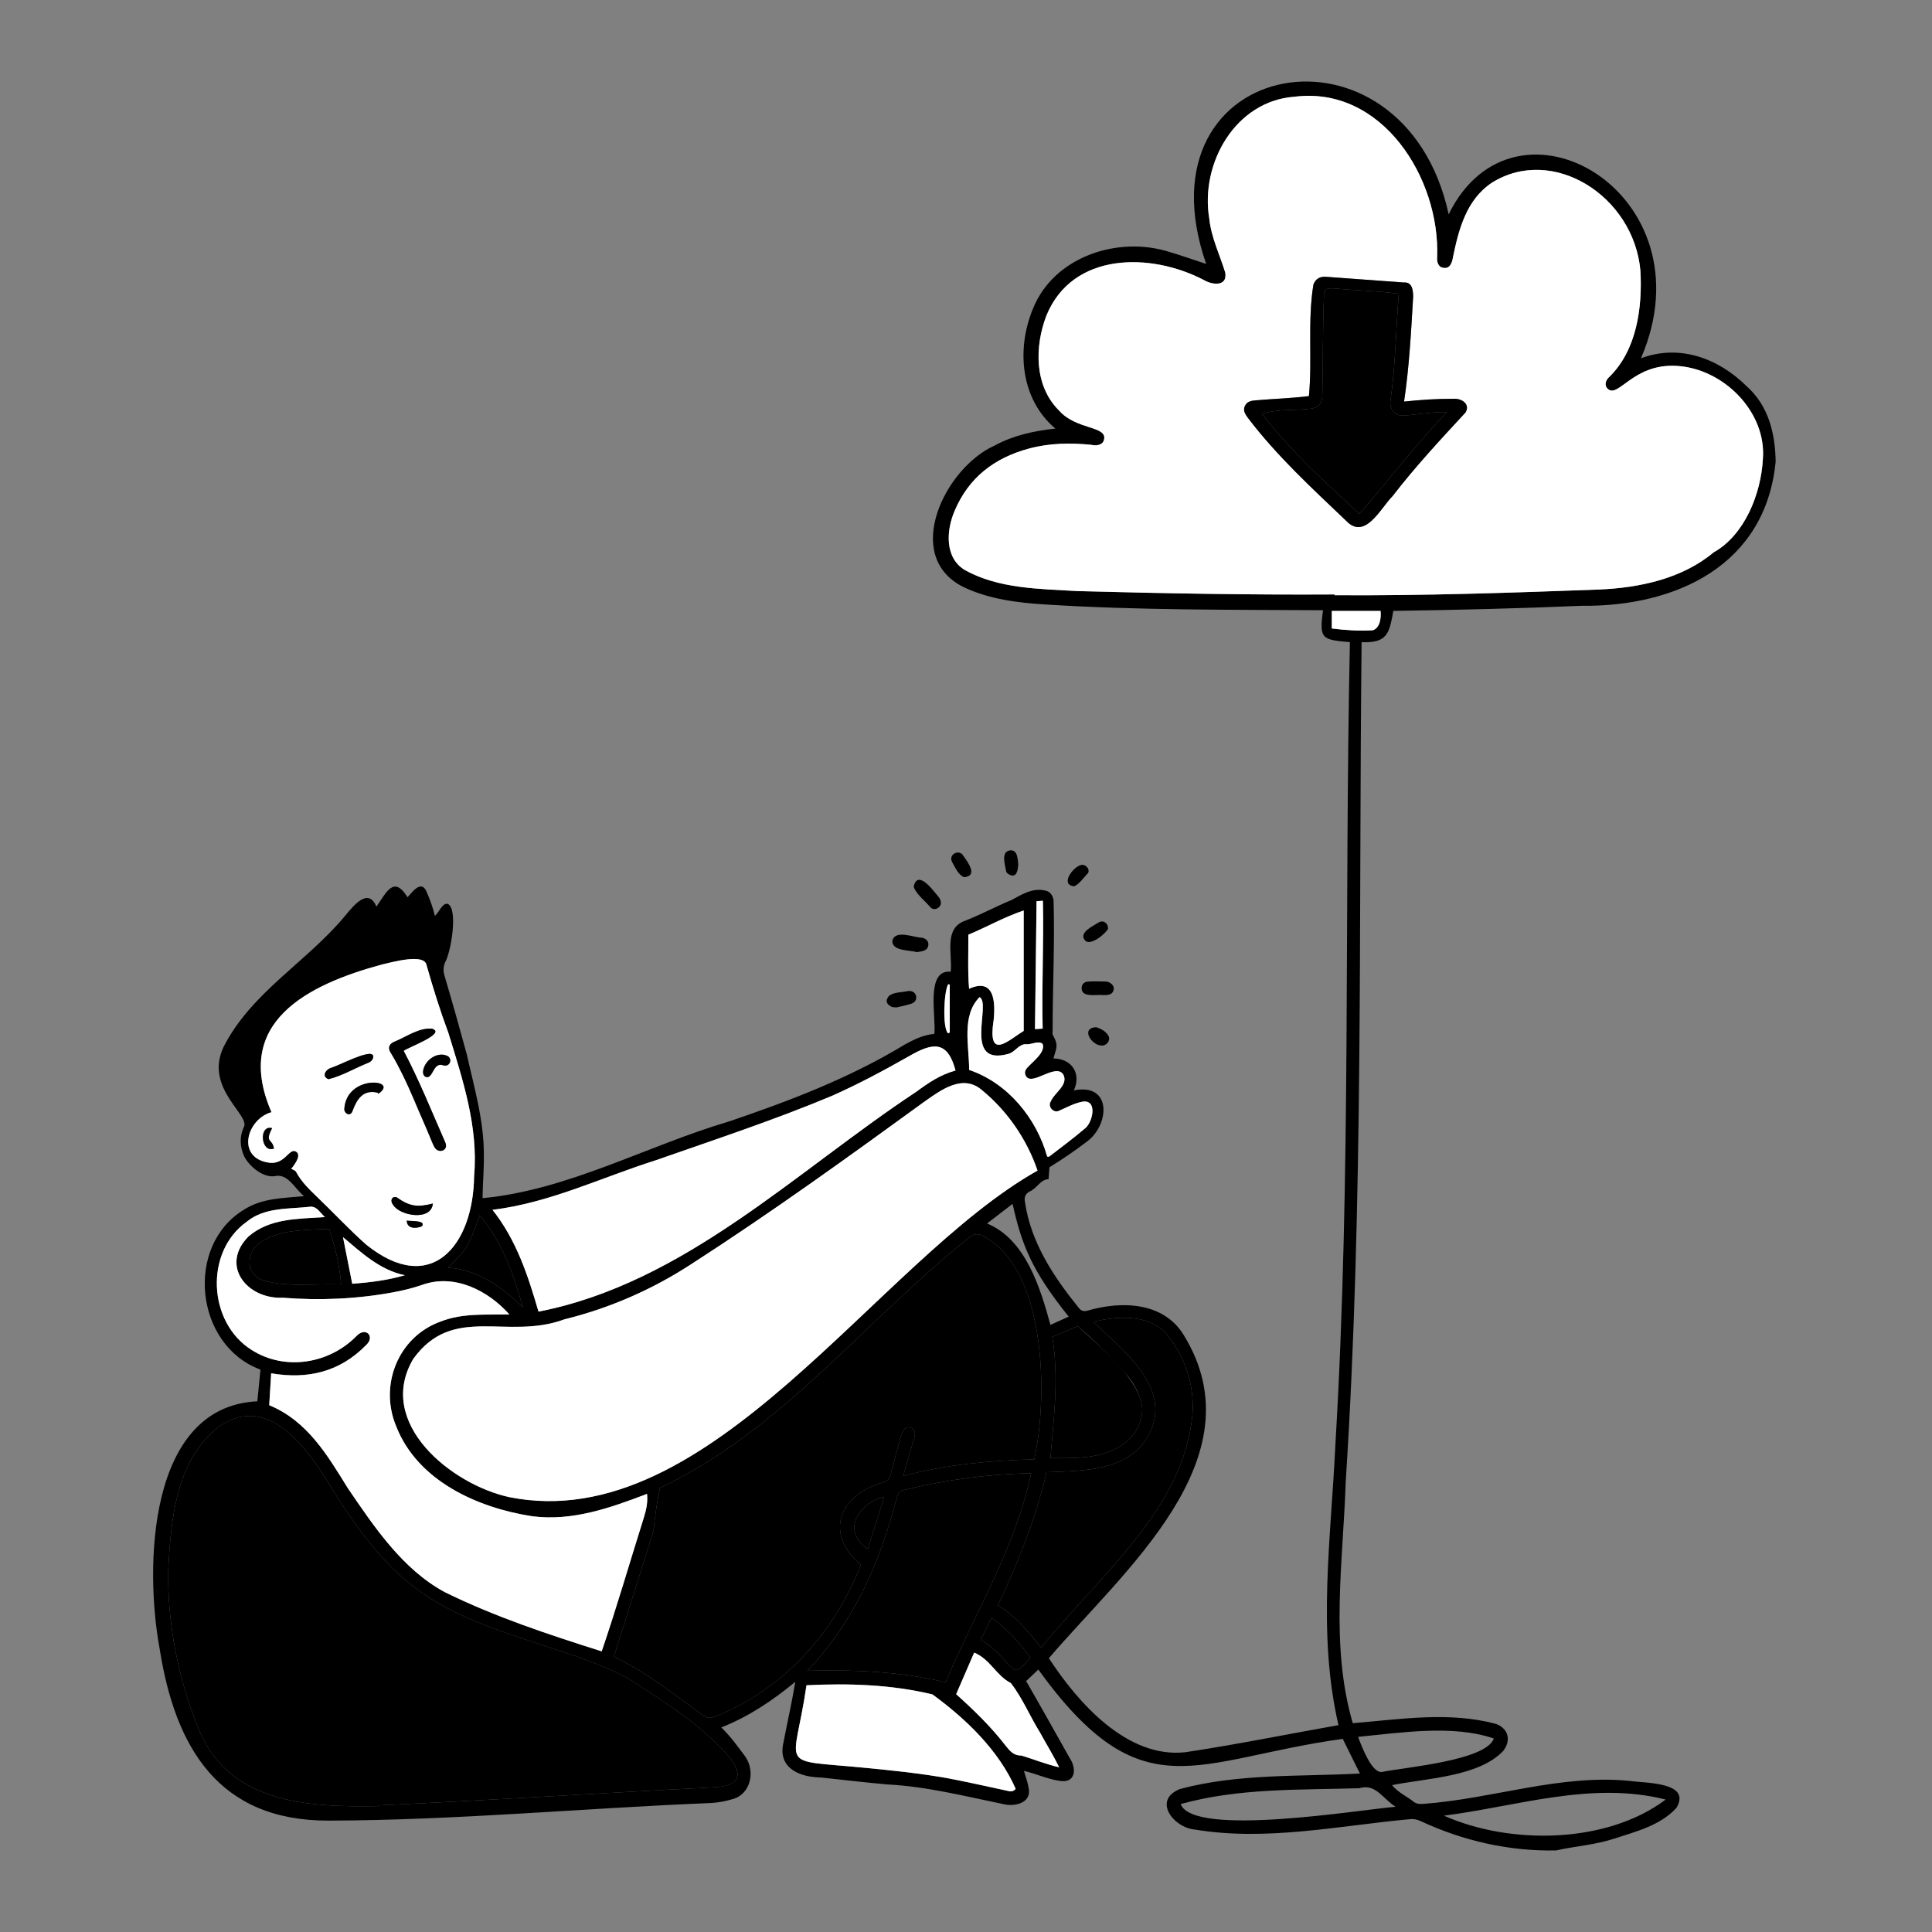 <svg width="960" height="960" viewBox="0 0 960 960" fill="none" xmlns="http://www.w3.org/2000/svg">
<rect x="0" y="0" width="960" height="960" fill="#808080" stroke="none"/>
<path d="M882.3 229.466C877.297 280.902 832.808 301.532 785.947 301.012C754.761 302.357 723.554 303.089 692.348 303.547C690.297 314.769 689.4 319.574 676.572 319.101C675.048 458.134 677.63 597.398 668.684 736.211C667.376 776.217 660.818 817.089 672.181 856.242C695.934 854.301 720.171 850.322 743.436 856.627C749.562 859.026 750.94 864.736 746.997 869.964C734.829 882.934 708.491 883.61 691.709 887.023C694.649 890.702 698.868 892.435 702.473 895.329C703.948 896.371 705.489 896.505 707.3 896.33C741.664 893.842 775.17 881.471 809.849 884.926C817.407 886.095 840.493 885.331 833.108 898.196C825.221 907.011 812.998 910.05 802.134 913.599C792.723 916.713 782.799 917.307 773.229 919.473C750.119 919.965 727.003 914.743 706.061 904.954C704.238 904.093 702.505 903.71 700.456 903.948C665.076 907.201 629.277 914.998 593.799 909.107C583.15 908.23 572.46 894.509 586.302 888.954C615.401 881.155 645.91 882.878 675.729 881.249C672.878 875.494 670.146 869.978 667.203 864.038C593.646 874.208 567.717 901.149 515.93 829.597C513.987 831.437 512.003 833.316 509.88 835.327C517.212 848.031 524.318 860.724 531.487 873.497C534.997 878.59 534.631 886.119 526.748 884.931C520.504 884.059 514.925 881.37 508.776 879.937C509.807 883.238 510.84 886.13 511.276 889.457C512.003 896.213 503.552 897.827 498.437 896.416C479.335 892.517 460.377 887.645 440.834 886.677C429.91 885.696 419.014 884.414 408.107 883.247C397.395 883.109 386.334 878.626 389.273 865.964C391.225 855.688 393.478 846.092 395.179 835.686C383.688 845.159 372.045 852.943 358.414 858.355C363.1 862.942 366.563 867.748 370.395 872.919C375.423 880.252 373.031 891.799 363.672 894.067C360.332 895.097 356.776 895.688 353.282 895.908C289.952 898.472 226.706 904.474 163.304 904.652C108.652 904.813 87.018 868.399 79.295 819.062C71.89 778.935 73.272 698.843 127.868 696.303C128.387 691.064 128.898 685.895 129.428 680.546C96.836 668.541 91.583 618.951 121.339 601.006C130.493 595.239 140.491 595.416 151.06 594.35C146.41 590.621 143.082 582.964 136.573 584.415C130.792 585.352 123.707 579.479 121.267 574.451C119.183 569.724 119.001 564.938 121.042 560.305C124.996 554.23 101.208 541.013 111.124 520.146C124.875 493.088 152.663 477.822 171.493 455.037C175.392 450.386 182.908 440.577 187.043 450.501C192.031 443.454 195.591 434.739 202.503 445.828C204.926 443.201 209.186 437.207 211.799 442.749C213.672 446.976 214.94 450.439 216.117 455.111C218.254 453.126 219.759 448.691 222.422 449.099C227.827 451.409 223.978 473.445 221.263 477.957C220.237 480.349 220.151 482.381 220.897 484.902C224.729 497.859 228.401 510.865 231.944 523.905C235.651 540.524 240.566 557.042 240.42 574.203C240.526 581.264 239.829 588.296 239.773 595.366C282.592 591.288 321.398 569.297 362.3 557.232C392.418 547.002 422.227 535.645 449.523 519.067C454.017 516.611 458.572 514.249 464.256 513.737C465.315 505.708 459.627 481.586 472.396 482.836C473.361 473.983 468.694 461.16 479.785 457.424C487.591 454.343 495.041 450.348 502.803 447.131C507.911 444.308 513.098 441.145 519.164 442.473C521.754 442.916 523.103 444.799 523.505 447.292C524.164 468.825 523.016 490.454 523.037 512.016C523.026 512.852 522.885 513.841 523.259 514.502C526.182 519.681 524.758 520.905 523.441 525.949C532.418 525.976 537.476 533.304 533.594 541.82C552.761 537.913 551.483 559.327 539.652 567.568C533.784 572.058 527.792 576.11 521.466 580.01C521.326 581.901 521.185 583.812 521.028 585.937C516.901 586.013 515.238 590.65 511.572 592.056C509.414 593.287 508.868 595.011 509.294 597.263C512.179 617.262 523.461 634.343 535.929 649.74C537.168 651.402 538.457 651.806 540.611 651.196C557.366 646.314 578.2 646.93 588.218 663.434C625.871 724.667 557.784 780.987 521.183 823.958C535.594 846.077 560.088 873.846 588.929 870.673C614.366 866.88 639.734 861.679 665.083 857.216C654.422 811.163 661.413 764.049 663.563 717.471C671.476 584.851 667.932 451.857 670.756 319.082C656.825 317.849 655.43 317.618 657.419 303.222C611.362 302.927 565.528 303.279 519.573 300.37C505.669 299.52 491.421 297.751 478.707 291.679C448.019 276.347 469.553 232.389 494.215 221.4C503.642 216.267 513.773 214.135 524.419 212.956C507.144 198.441 504.958 173.634 513.166 153.651C523.485 127.49 555.564 117.025 581.177 125.223C587.122 126.984 592.973 129.061 599.338 131.149C563.379 27.373 697.634 4.181 719.841 106.509C752.658 39.325 850.733 96.002 815.39 178.017C834.533 170.892 853.739 177.97 867.775 191.795C878.683 201.432 882.158 215.331 882.3 229.466ZM663.13 295.38C663.13 295.506 663.13 295.631 663.129 295.757C707.039 296.049 750.924 294.551 794.798 292.922C814.682 292.054 835.845 287.576 851.483 274.475C866.862 265.963 874.994 245.382 875.956 228.301C877.941 204.593 856.274 183.118 833.149 181.813C811.723 180.398 803.405 198.689 798.711 193.013C796.958 191.231 798.035 188.654 799.698 187.262C813.354 173.838 816.12 152.808 815.109 134.478C811.814 97.271 771.412 71.918 741.247 90.823C728.692 99.247 724.876 113.777 722.001 127.707C721.582 130.275 720.627 133.591 717.356 133.103C714.663 132.874 713.876 130.132 714.112 127.832C715.628 88.55 686.737 42.563 643.21 48.07C613.905 50.197 596.32 81.12 600.87 108.501C601.823 117.957 606.064 126.472 608.812 135.418C610.088 142.502 602.358 141.651 598.191 139.143C571.778 125.319 532.767 125.153 519.927 156.898C514.068 172.15 513.871 191.695 526.154 203.896C534.522 213.612 550.257 211.6 548.604 218.345C548.195 221.119 544.762 221.682 542.353 221.038C531.849 219.982 521.446 220.135 511.147 222.928C493.991 227.582 481.253 237.366 474.28 254.018C470.168 263.615 469.329 277.304 479.547 283.308C496.282 292.595 516.489 292.579 535.103 293.696C577.766 294.844 620.449 295.639 663.13 295.38ZM187.99 897.444C187.995 897.326 187.999 897.208 188.004 897.091C243.788 894.53 299.519 890.875 355.29 888.083C371.49 887.08 367.701 878.152 358.912 869.185C345.901 855.567 329.807 845.512 314.164 835.24C299.886 826.981 283.865 822.16 268.268 817.014C215.817 800.212 196.438 789.251 166.292 741.917C154.61 722.283 133.908 690.45 108.119 709.399C87.42 725.991 84.972 754.981 83.607 779.667C83.09 806.451 88.41 833.345 98.314 858.197C113.07 896.18 152.901 898.062 187.99 897.444ZM515.536 581.657C510.324 566.313 500.715 552.244 488.195 541.902C478.517 533.309 467.606 541.572 459.069 547.602C421.108 575.194 383.033 602.661 343.568 628.091C324.244 640.697 302.953 650.041 280.546 655.544C251.806 666.205 225.264 647.741 205.381 675.186C186.475 707.06 224.241 737.693 253.194 743.944C353.442 763.646 435.321 626.777 515.536 581.657ZM513.887 725.126C520.849 694.604 520.132 628.804 487.356 613.647C485.314 612.895 483.4 613.34 481.607 614.884C429.914 656.08 388.755 710.476 327.904 739.389C326.404 746.648 325.436 753.534 324.717 760.763C318.249 781.668 311.518 802.288 305.034 823.224C321.076 830.746 334.799 841.834 349.052 852.171C351.097 853.69 352.684 853.965 354.989 853.076C389.04 839.796 414.694 811.12 427.767 777.568C409.197 761.91 417.168 742.542 438.847 736.605C440.918 735.95 442.036 734.906 442.569 732.713C444.121 726.325 445.915 719.995 447.649 713.652C448.193 711.369 449.676 708.491 452.477 709.43C455.537 710.359 454.689 713.74 453.828 715.999C452.218 721.562 450.601 727.124 448.774 733.419C470.537 727.581 492.088 725.802 513.887 725.126ZM253.1 653.142C242.58 641.275 225.895 632.773 209.98 638.376C205.289 640.026 200.388 641.216 195.491 642.125C177.289 645.504 158.923 646.281 140.481 644.842C122.793 645.63 109.161 628.849 123.441 614.424C134.159 605.231 147.939 605.726 161.471 604.755C158.804 602.376 157.771 599.733 154.493 599.581C143.664 600.843 131.598 599.727 122.641 607.046C101.498 622.066 103.367 657.169 124.989 670.752C141.607 681.384 163.795 677.68 177.289 663.703C181.844 659.129 186.656 664.217 181.76 668.517C168.768 681.744 152.773 685.491 134.742 682.39C134.412 687.833 134.098 693.005 133.781 698.234C152.736 706.068 162.665 723.045 172.809 739.422C185.926 758.708 200.021 779.759 220.926 791.076C245.893 803.4 272.531 812.157 298.986 820.541C306.498 798.496 313.002 776.037 320.01 753.797C321.096 750.248 321.966 746.505 321.503 742.305C303.221 749.284 284.175 756.058 264.259 753.389C237.228 749.207 207.526 735.842 196.915 708.855C188.289 688.421 197.716 664.365 218.844 656.695C229.981 652.326 241.301 653.416 253.1 653.142ZM145.291 580.059C145.092 580.282 144.892 580.504 144.693 580.727C145.52 581.235 146.723 581.544 147.114 582.283C149.793 587.34 153.868 591.165 157.896 595.068C165.989 602.817 173.64 611.065 182.022 618.499C214.339 644.398 235.173 618.778 235.58 584.418C237.769 559.927 229.902 536.415 222.827 513.319C218.705 502.244 215.18 490.981 211.962 479.609C210.941 473.396 194.36 478.313 190.05 479.19C152.693 489.275 115.513 507.975 134.901 552.636C122.387 556.145 117.179 575.639 134.012 577.777C141.81 578.544 143.597 570.343 147.017 572.187C149.869 573.772 146.793 578.096 145.291 580.059ZM474.797 531.924C470.831 516.866 463.379 518.002 451.664 524.829C439.187 531.902 426.457 538.731 413.353 544.538C384.722 556.537 355.18 566.253 325.893 576.517C298.712 585.119 273.462 597.587 244.734 601.164C256.763 616.403 262.392 633.988 267.582 651.741C339.996 637.612 395.284 582.144 455.168 542.578C461.064 538.229 467.053 534.065 474.797 531.924ZM401.198 830.176C424.768 829.644 447.161 830.493 469.842 835.941C484.5 801.375 504.513 769.157 512.366 732.053C491.169 732.423 470.408 735.259 449.82 740.221C447.38 740.703 446.206 741.991 445.545 744.428C437.388 776.342 424.177 806.097 401.198 830.176ZM519.967 731.547C514.731 754.808 505.708 776.564 495.842 797.703C504.956 803.158 510.727 810.585 517.385 818.693C545.695 783.31 589.026 749.588 592.626 701.527C593.232 687.636 589.006 675.365 580.848 664.329C572.222 652.822 555.894 653.731 543.219 656.807C557.839 670.694 582.112 689.15 571.452 711.791C561.886 731.165 538.659 730.804 519.967 731.547ZM400.738 837.401C394.601 879.918 385.276 874.079 429.483 878.383C443.038 879.687 456.622 881.102 470.036 883.431C480.088 885.28 490.049 887.618 500.052 889.731C501.554 890.048 503.132 890.679 504.682 888.87C496.289 869.736 479.913 854.033 463.322 841.949C442.974 837.024 421.504 836.361 400.738 837.401ZM521.952 724.511C533.036 724.58 545.106 724.978 555.15 719.471C563.835 714.981 570.169 704.553 566.529 694.819C565.054 690.639 563.003 686.74 560.079 683.431C552.438 674.65 544.337 666.564 535.508 658.912C531.174 660.763 527.069 662.517 522.884 664.305C526.231 684.714 523.652 704.171 521.952 724.511ZM520.336 574.709C520.894 574.709 521.203 574.807 521.347 574.695C527.211 570.143 533.21 565.749 538.845 560.929C542.847 558.312 545.688 546.319 538.014 547.386C533.83 548.125 530.013 550.298 526.143 551.968C523.467 553.227 520.451 549.84 522.108 547.322C523.899 542.88 531.071 539.136 528.325 533.888C524.493 528.148 512.917 539.738 509.878 534.803C508.855 533.246 509.297 531.75 510.5 530.481C512.976 527.636 519.737 522.81 518.039 518.676C516.049 516.946 512.411 519.092 510.168 518.883C506.372 518.498 504.509 522.702 501.155 523.635C478.018 530.126 492.884 498.463 486.728 495.483C477.582 504.729 481.597 519.902 481.563 531.643C500.749 538.104 515.048 555.673 520.336 574.709ZM717.491 902.195C750.363 916.828 798.417 916.23 827.676 894.187C790.812 884.886 754.139 897.512 717.491 902.195ZM508.669 452.413C498.804 455.731 490.275 460.668 481.15 464.453C481.249 473.462 480.786 482.26 481.531 491.303C495.728 484.941 494.657 501.308 493.287 510.402C491.878 526.151 501.465 516.658 508.669 512.254C508.669 492.763 508.669 472.874 508.669 452.413ZM586.657 896.439C592.972 913.085 675.847 899.202 693.467 897.774C686.997 893.758 683.653 886.062 675.365 888.566C645.792 889.448 615.362 888.415 586.657 896.439ZM475.108 841.832C483.884 849.719 492.405 857.959 499.649 867.361C501.748 869.992 503.701 872.431 507.446 872.291C513.941 874.246 519.517 876.603 526.291 878.153C523.238 871.932 520.015 866.798 516.742 860.824C511.783 852.871 508.003 843.646 502.302 836.339C494.857 832.447 492.138 824.539 484.064 821.172C481.09 828.034 478.153 834.809 475.108 841.832ZM169.497 638.243C168.759 628.825 166.604 619.777 163.574 610.605C152.674 611.22 141.316 610.757 131.457 616.037C122.872 619.848 120.684 632.297 130.403 636.115C142.975 639.852 156.58 637.704 169.497 638.243ZM674.817 863.028C676.673 867.989 681.636 881.096 686.647 880.487C697.929 878.153 738.421 874.883 742.275 863.859C721.958 856.832 696.055 861 674.817 863.028ZM238.414 603.928C231.887 621.73 231.815 620.582 222.546 629.83C237.883 631.098 249.292 639.422 259.788 649.545C255.143 633.229 249.755 617.43 238.414 603.928ZM490.454 607.943C509.685 615.834 516.929 640.019 521.961 658.33C525.152 656.885 528.048 655.574 531.027 654.225C512.705 631.366 507.71 618.644 503.143 598.2C498.981 601.395 494.997 604.454 490.454 607.943ZM487.252 814.929C494.229 818.466 498.12 824.469 503.557 829.324C506.546 831.597 509.802 825.249 512.067 823.715C506.336 816.078 500.553 809.251 492.65 803.978C490.892 807.544 489.191 810.995 487.252 814.929ZM170.428 614.718C171.916 622.225 173.434 629.887 175.022 637.898C183.766 637.24 192.507 636.196 201.147 633.647C188.849 631.134 179.624 622.466 170.428 614.718ZM661.761 312.285C668.835 313.183 675.465 313.587 682.118 313.183C685.722 312.064 686.338 307.061 685.998 303.571C677.9 303.571 669.948 303.571 661.761 303.571C661.761 306.418 661.761 309.044 661.761 312.285ZM515.06 447.819C514.799 469.056 514.54 490.066 514.278 511.365C515.579 511.279 516.712 511.204 518.09 511.113C517.553 489.826 518.706 468.818 518.21 447.579C516.892 447.679 515.973 447.749 515.06 447.819ZM439.332 743.784C426.591 746.766 417.861 760.844 431.219 769.683C433.884 761.177 436.511 752.791 439.332 743.784ZM471.925 489.26C471.672 489.192 471.419 489.123 471.165 489.055C469.002 492.589 468.247 510.605 471.039 513.425C471.334 513.31 471.629 513.195 471.924 513.079C471.925 505.14 471.925 497.2 471.925 489.26Z" fill="black"/>
<path d="M455.504 473.112C452.043 472.007 442.721 472.718 443.462 467.125C445.237 461.87 454.006 465.885 458.141 465.952C460.132 466.296 461.395 467.734 461.308 469.373C461.129 472.556 458.186 472.695 455.504 473.112Z" fill="black"/>
<path d="M454.019 440.533C456.005 431.655 463.956 442.84 466.461 445.777C467.664 447.278 468.094 449.676 466.345 450.961C465.015 452 463.441 451.98 462.347 450.868C459.891 447.843 455.004 444.153 454.019 440.533Z" fill="black"/>
<path d="M545.206 494.417C542.418 494.512 537.489 494.874 537.467 491.189C537.385 489.427 538.396 487.925 540.501 487.749C543.621 487.488 546.781 487.685 549.923 487.74C551.758 488.089 553.782 489.64 553.4 491.719C552.664 495.5 547.998 494.198 545.206 494.389C545.206 494.399 545.206 494.408 545.206 494.417Z" fill="black"/>
<path d="M445.493 500.581C444.156 500.432 443.423 500.559 442.983 500.258C440.315 498.825 439.806 497.25 441.741 494.832C444.235 492.905 448.093 493.167 451.109 492.458C453.176 492.174 454.659 493.084 455.147 494.721C455.623 496.316 454.873 498.04 452.891 498.712C450.276 499.599 447.526 500.084 445.493 500.581Z" fill="black"/>
<path d="M479.126 435.889C476.14 434.824 474.597 430.95 473.09 428.317C471.082 424.474 476.688 421.775 478.62 425.16C480.729 428.242 486.225 435.16 479.126 435.889Z" fill="black"/>
<path d="M550.576 461.506C549.433 463.955 541.407 470.561 539.002 467.105C535.938 463.206 543.575 459.93 546.234 458.181C548.396 457.116 550.682 458.814 550.576 461.506Z" fill="black"/>
<path d="M505.991 429.663C505.723 431.663 505.561 435.531 502.649 435.005C501.629 434.79 500.183 433.919 499.966 433.075C499.444 429.83 497.098 423.042 502.051 422.524C505.698 422.293 505.66 426.918 505.991 429.663Z" fill="black"/>
<path d="M533.587 440.407C526.758 439.492 532.995 431.146 536.728 429.955C539.026 428.981 541.651 431.545 540.721 433.699C538.957 435.518 535.893 439.859 533.587 440.407Z" fill="black"/>
<path d="M544.69 510.398C546.842 511.09 549.292 512.24 550.736 514.6C552.094 516.954 549.796 519.73 547.348 519.526C542.47 519.487 536.671 510.828 544.69 510.398Z" fill="black"/>
<path d="M663.13 295.377C620.449 295.636 577.766 294.84 535.103 293.695C516.478 292.587 496.289 292.589 479.546 283.308C469.327 277.301 470.177 263.612 474.279 254.017C481.251 237.365 493.989 227.581 511.145 222.927C521.444 220.133 531.847 219.98 542.351 221.037C544.817 221.667 548.126 221.132 548.602 218.343C550.117 211.504 534.663 213.703 526.153 203.893C513.855 191.69 514.085 172.151 519.925 156.895C532.826 125.141 571.726 125.313 598.189 139.143C602.413 141.686 610.044 142.463 608.81 135.416C606.064 126.473 601.819 117.953 600.868 108.499C596.318 81.125 613.902 50.184 643.209 48.069C686.741 42.559 715.619 88.556 714.11 127.831C713.868 130.141 714.668 132.864 717.355 133.102C720.612 133.609 721.592 130.26 721.999 127.706C724.869 113.784 728.698 99.235 741.246 90.825C771.442 71.897 811.774 97.291 815.107 134.475C816.145 152.797 813.333 173.844 799.697 187.262C798.008 188.654 796.979 191.23 798.708 193.012C804.128 198.535 811.074 180.509 833.147 181.814C856.282 183.119 877.926 204.589 875.953 228.299C874.981 245.521 866.893 265.832 851.482 274.474C835.851 287.58 814.672 292.045 794.797 292.921C750.923 294.549 707.038 296.047 663.127 295.756C663.129 295.629 663.129 295.503 663.13 295.377ZM697.673 199.529C700.26 182.141 701.154 164.915 702.186 147.419C702.145 144.108 701.71 140.037 697.517 140.366C684.64 139.439 671.765 138.497 658.89 137.537C655.837 137.309 653.688 138.536 652.622 141.443C649.647 159.614 652.148 178.476 650.395 196.818C641.597 197.923 632.829 198.144 624.007 198.924C621.763 199.089 619.589 199.447 618.532 201.838C617.527 204.11 618.815 205.812 620.002 207.529C634.337 226.441 651.791 242.457 668.907 258.78C678.316 268.664 685.987 252.439 691.983 246.474C703.219 231.874 715.779 218.394 728.239 204.908C730.65 200.695 726.193 197.903 722.324 198.152C713.804 198.124 706.459 198.64 697.673 199.529Z" fill="white"/>
<path d="M187.99 897.442C152.948 898.063 113.022 896.165 98.315 858.192C88.407 833.341 83.094 806.448 83.607 779.664C84.957 754.978 87.426 725.983 108.119 709.395C133.898 690.43 154.626 722.306 166.291 741.915C196.519 789.348 215.823 800.186 268.268 817.011C283.867 822.158 299.884 826.978 314.164 835.237C329.807 845.51 345.899 855.564 358.912 869.183C367.291 877.673 371.805 887.176 355.289 888.081C299.518 890.874 243.788 894.528 188.003 897.09C187.999 897.206 187.994 897.324 187.99 897.442Z" fill="black"/>
<path d="M515.536 581.657C435.584 626.641 353.069 763.81 253.195 743.949C224.235 737.721 186.461 707.046 205.38 675.186C225.222 647.761 251.812 666.197 280.546 655.545C302.955 650.042 324.243 640.699 343.568 628.092C383.033 602.662 421.109 575.195 459.069 547.602C467.585 541.588 478.546 533.288 488.195 541.903C500.719 552.241 510.322 566.315 515.536 581.657Z" fill="white"/>
<path d="M513.887 725.124C492.088 725.8 470.537 727.578 448.774 733.418C450.601 727.123 452.218 721.561 453.828 715.998C454.688 713.74 455.538 710.355 452.477 709.429C449.674 708.495 448.194 711.365 447.649 713.652C445.915 719.995 444.121 726.325 442.569 732.713C442.036 734.907 440.918 735.95 438.846 736.605C417.174 742.519 409.201 761.948 427.767 777.568C414.699 811.115 389.036 839.8 354.989 853.076C352.683 853.965 351.096 853.69 349.051 852.171C334.798 841.834 321.076 830.746 305.033 823.224C311.516 802.289 318.248 781.667 324.715 760.763C325.435 753.532 326.403 746.653 327.903 739.389C388.758 710.474 429.91 656.082 481.606 614.883C483.4 613.339 485.314 612.895 487.355 613.647C520.138 628.839 520.844 694.512 513.887 725.124Z" fill="black"/>
<path d="M253.1 653.141C241.304 653.408 229.978 652.327 218.842 656.694C197.725 664.37 188.275 688.418 196.916 708.855C207.533 735.85 237.221 749.196 264.258 753.389C284.176 756.058 303.218 749.283 321.502 742.304C321.966 746.504 321.095 750.247 320.009 753.796C313.001 776.036 306.498 798.495 298.986 820.54C272.531 812.155 245.894 803.398 220.927 791.073C200.018 779.755 185.931 758.709 172.808 739.421C162.665 723.044 152.737 706.066 133.781 698.232C134.098 693.003 134.412 687.831 134.742 682.388C152.773 685.485 168.769 681.745 181.76 668.514C186.653 664.212 181.847 659.129 177.289 663.701C163.792 677.676 141.61 681.382 124.989 670.748C103.363 657.163 101.504 622.067 122.641 607.043C131.599 599.723 143.664 600.842 154.493 599.578C157.773 599.729 158.801 602.379 161.471 604.752C147.945 605.719 134.149 605.23 123.441 614.422C109.19 628.845 122.751 645.617 140.482 644.838C158.924 646.278 177.29 645.5 195.492 642.122C200.389 641.213 205.289 640.024 209.981 638.374C225.901 632.774 242.573 641.272 253.1 653.141Z" fill="white"/>
<path d="M145.291 580.059C146.795 578.103 149.87 573.768 147.018 572.187C143.652 570.32 141.786 578.547 134.013 577.776C117.181 575.64 122.389 556.143 134.902 552.636C115.515 507.99 152.692 489.264 190.051 479.19C194.441 478.253 210.923 473.453 211.962 479.608C215.18 490.98 218.706 502.245 222.827 513.319C229.9 536.414 237.769 559.928 235.58 584.419C235.178 618.697 214.379 644.439 182.021 618.499C173.64 611.065 165.989 602.817 157.896 595.068C153.868 591.165 149.793 587.339 147.114 582.283C146.723 581.544 145.52 581.235 144.693 580.727C144.892 580.504 145.092 580.282 145.291 580.059ZM200.572 522.147C202.734 520.428 222.16 513.379 214.632 511.15C208.027 510.569 201.638 515.431 195.617 517.764C192.881 519.114 192.71 521.235 194.583 523.823C201.61 534.986 205.732 547.876 211.558 559.727C213.757 562.964 214.793 573.509 220.001 571.643C221.64 570.954 222.104 569.644 221.109 567.336C214.333 551.909 208.505 537.25 200.572 522.147ZM163.26 536.235C170.239 534.476 176.214 530.799 182.844 528.14C185.062 527.636 186.993 523.818 183.648 523.556C176.904 524.806 170.665 528.45 164.178 530.711C161.563 531.716 159.861 535.02 163.26 536.235ZM187.622 542.948C187.721 543.126 187.819 543.305 187.918 543.483C199.074 536.326 171.878 533.525 171.082 551.286C171.296 553.562 174.088 554.821 175.101 552.203C177.252 546.208 180.425 541.215 187.622 542.948ZM215.08 598.025C207.448 600.024 203.468 599.474 197.064 594.904C194.51 594.321 193.808 596.732 195.256 598.594C198.632 604.277 214.405 606.834 215.08 598.025ZM220.206 529.343C223.819 530.455 225.254 525.463 221.656 524.429C217.5 522.906 212.081 526.034 210.53 530.854C209.879 532.878 210.236 534.478 211.475 535.079C215.241 536.564 215.04 527.48 220.206 529.343ZM135.218 560.575C128.38 558.7 129.576 573.205 136.125 570.697C135.361 565.563 131.349 568.049 135.218 560.575ZM202.114 606.5C202.178 610.812 207.008 610.486 209.651 609.328C211.867 606.248 204.106 606.91 202.114 606.5Z" fill="white"/>
<path d="M474.797 531.927C467.052 534.068 461.063 538.232 455.166 542.577C395.291 582.143 339.991 637.619 267.582 651.744C262.393 633.991 256.763 616.406 244.734 601.167C273.451 597.593 298.717 585.121 325.893 576.521C355.179 566.256 384.722 556.54 413.352 544.541C426.457 538.733 439.186 531.905 451.664 524.831C463.393 518.073 470.747 516.725 474.797 531.927Z" fill="white"/>
<path d="M401.198 830.178C424.178 806.1 437.388 776.343 445.544 744.43C446.205 741.993 447.379 740.705 449.819 740.223C470.407 735.262 491.167 732.425 512.365 732.055C504.512 769.162 484.5 801.375 469.841 835.943C447.152 830.494 424.777 829.646 401.198 830.178Z" fill="black"/>
<path d="M519.967 731.545C538.65 730.806 561.895 731.162 571.451 711.79C582.105 689.134 557.846 670.716 543.219 656.808C555.887 653.717 572.229 652.829 580.849 664.328C589.007 675.364 593.233 687.635 592.625 701.525C589.025 749.593 545.704 783.296 517.386 818.692C510.729 810.585 504.955 803.155 495.843 797.702C505.708 776.562 514.731 754.806 519.967 731.545Z" fill="black"/>
<path d="M400.738 837.398C421.504 836.357 442.974 837.021 463.322 841.946C479.917 854.03 496.286 869.73 504.683 888.866C503.132 890.675 501.555 890.044 500.053 889.727C490.05 887.614 480.088 885.276 470.037 883.428C456.623 881.099 443.039 879.684 429.484 878.381C385.247 874.092 394.616 879.862 400.738 837.398Z" fill="white"/>
<path d="M521.952 724.512C523.652 704.172 526.231 684.715 522.884 664.307C527.069 662.519 531.175 660.765 535.508 658.914C545.922 668.775 561.717 681.303 566.53 694.82C570.169 704.555 563.836 714.981 555.15 719.472C545.107 724.98 533.036 724.58 521.952 724.512Z" fill="black"/>
<path d="M520.336 574.711C515.048 555.676 500.751 538.107 481.564 531.644C481.597 519.912 477.583 504.724 486.729 495.484C492.869 498.436 478.039 530.15 501.157 523.636C504.512 522.701 506.373 518.503 510.169 518.883C512.406 519.09 516.055 516.944 518.04 518.677C519.744 522.789 512.973 527.651 510.501 530.482C509.297 531.751 508.856 533.247 509.879 534.804C512.899 539.738 524.514 528.15 528.325 533.889C531.074 539.141 523.896 542.876 522.109 547.324C520.449 549.837 523.469 553.233 526.144 551.97C530.014 550.3 533.832 548.127 538.015 547.389C545.707 546.34 542.828 558.293 538.847 560.931C533.212 565.752 527.212 570.146 521.349 574.698C521.203 574.809 520.895 574.711 520.336 574.711Z" fill="white"/>
<path d="M508.669 452.414C508.669 472.875 508.669 492.764 508.669 512.254C501.456 516.658 491.883 526.155 493.288 510.401C494.662 501.312 495.718 484.934 481.531 491.303C480.786 482.26 481.249 473.462 481.15 464.453C490.275 460.669 498.805 455.731 508.669 452.414Z" fill="white"/>
<path d="M475.108 841.832C478.153 834.809 481.09 828.034 484.065 821.172C492.138 824.537 494.859 832.447 502.302 836.34C508.005 843.648 511.783 852.87 516.743 860.824C520.018 866.803 523.233 871.924 526.291 878.154C519.525 876.607 513.936 874.246 507.446 872.292C503.701 872.432 501.748 869.993 499.649 867.362C492.405 857.959 483.884 849.718 475.108 841.832Z" fill="white"/>
<path d="M169.497 638.24C156.582 637.702 142.975 639.849 130.402 636.113C120.689 632.294 122.866 619.844 131.457 616.035C141.317 610.754 152.671 611.218 163.574 610.602C166.604 619.774 168.758 628.822 169.497 638.24Z" fill="black"/>
<path d="M238.414 603.93C249.755 617.433 255.142 633.231 259.788 649.547C249.292 639.424 237.883 631.1 222.546 629.832C231.815 620.584 231.888 621.732 238.414 603.93Z" fill="black"/>
<path d="M487.252 814.927C489.191 810.993 490.892 807.542 492.65 803.977C500.553 809.25 506.336 816.077 512.067 823.714C509.808 825.245 506.543 831.595 503.558 829.323C498.121 824.468 494.228 818.463 487.252 814.927Z" fill="black"/>
<path d="M170.428 614.719C179.624 622.468 188.85 631.135 201.147 633.648C192.507 636.197 183.766 637.242 175.022 637.899C173.434 629.887 171.916 622.226 170.428 614.719Z" fill="white"/>
<path d="M661.761 312.284C661.761 309.043 661.761 306.416 661.761 303.57C669.948 303.57 677.899 303.57 685.998 303.57C686.342 307.055 685.72 312.067 682.119 313.183C675.466 313.586 668.836 313.182 661.761 312.284Z" fill="white"/>
<path d="M515.06 447.819C515.973 447.749 516.892 447.679 518.21 447.578C518.705 468.818 517.553 489.824 518.09 511.112C516.712 511.203 515.579 511.278 514.278 511.364C514.54 490.067 514.799 469.056 515.06 447.819Z" fill="white"/>
<path d="M439.332 743.781C436.51 752.788 433.883 761.174 431.219 769.68C417.859 760.835 426.595 746.765 439.332 743.781Z" fill="black"/>
<path d="M471.925 489.259C471.925 497.199 471.925 505.139 471.925 513.079C471.63 513.194 471.335 513.309 471.04 513.425C468.259 510.638 468.991 492.627 471.166 489.055C471.418 489.122 471.671 489.19 471.925 489.259Z" fill="white"/>
<path d="M697.673 199.535C706.457 198.645 713.809 198.129 722.326 198.157C726.163 197.919 730.684 200.69 728.239 204.913C715.78 218.4 703.221 231.88 691.985 246.48C685.999 252.466 678.311 268.652 668.908 258.787C651.793 242.463 634.338 226.446 620.004 207.534C618.816 205.818 617.529 204.115 618.533 201.843C619.59 199.453 621.764 199.095 624.008 198.929C632.831 198.149 641.598 197.929 650.396 196.823C652.149 178.482 649.648 159.618 652.622 141.448C653.689 138.54 655.837 137.314 658.891 137.542C671.765 138.502 684.641 139.444 697.517 140.371C701.705 140.042 702.155 144.11 702.186 147.424C701.154 164.923 700.26 182.144 697.673 199.535ZM718.885 204.786C711.764 204.646 705.441 205.821 698.46 206.43C693.949 206.924 691.159 204.754 690.764 200.244C693.39 182.24 693.598 164.132 695.026 145.974C684.522 144.546 674.002 144.338 663.452 143.376C661.094 143.189 657.818 142.887 657.899 146.138C657.216 162.567 657.419 179.021 657.081 195.461C657 201.068 655.231 202.899 649.706 203.261C642.014 203.974 634.676 203.263 627.079 205.597C641.541 224.481 658.033 239.119 675.443 255.329C690.201 238.506 703.501 220.873 718.885 204.786Z" fill="black"/>
<path d="M200.572 522.146C208.503 537.244 214.336 551.914 221.109 567.335C223.426 571.915 217.33 573.714 215.617 569.507C208.828 554.245 203.044 538.195 194.584 523.821C192.71 521.233 192.881 519.113 195.618 517.764C201.642 515.426 208.023 510.575 214.633 511.148C222.122 513.416 202.752 520.409 200.572 522.146Z" fill="black"/>
<path d="M163.26 536.238C159.871 535.021 161.55 531.725 164.178 530.714C167.984 529.812 183.504 521.151 185.38 524.448C185.797 526.183 184.406 527.578 182.843 528.143C176.212 530.803 170.242 534.478 163.26 536.238Z" fill="black"/>
<path d="M187.622 542.95C180.421 541.216 177.251 546.214 175.101 552.206C174.1 554.812 171.286 553.573 171.081 551.288C171.897 533.505 199.072 536.345 187.918 543.485C187.82 543.307 187.721 543.129 187.622 542.95Z" fill="black"/>
<path d="M215.08 598.022C214.406 606.831 198.634 604.275 195.257 598.591C193.817 596.733 194.499 594.317 197.064 594.902C203.463 599.473 207.465 600.019 215.08 598.022Z" fill="black"/>
<path d="M220.206 529.34C215.034 527.48 215.248 536.557 211.474 535.077C210.236 534.476 209.878 532.876 210.529 530.852C212.08 526.031 217.499 522.904 221.655 524.427C225.25 525.463 223.824 530.449 220.206 529.34Z" fill="black"/>
<path d="M135.218 560.574C131.347 568.057 135.363 565.56 136.125 570.696C129.576 573.204 128.381 558.699 135.218 560.574Z" fill="black"/>
<path d="M202.114 606.5C204.094 606.908 211.871 606.249 209.652 609.328C207.008 610.486 202.178 610.813 202.114 606.5Z" fill="black"/>
<path d="M718.885 204.783C703.502 220.869 690.201 238.505 675.443 255.326C658.034 239.116 641.54 224.477 627.079 205.594C634.671 203.263 642.016 203.97 649.705 203.258C655.23 202.896 656.998 201.065 657.08 195.458C657.417 179.019 657.214 162.565 657.897 146.135C657.817 142.895 661.093 143.176 663.451 143.374C674.002 144.336 684.519 144.544 695.025 145.972C693.597 164.129 693.389 182.238 690.762 200.242C691.159 204.752 693.948 206.922 698.459 206.429C705.445 205.817 711.758 204.641 718.885 204.783Z" fill="black"/>
</svg>
